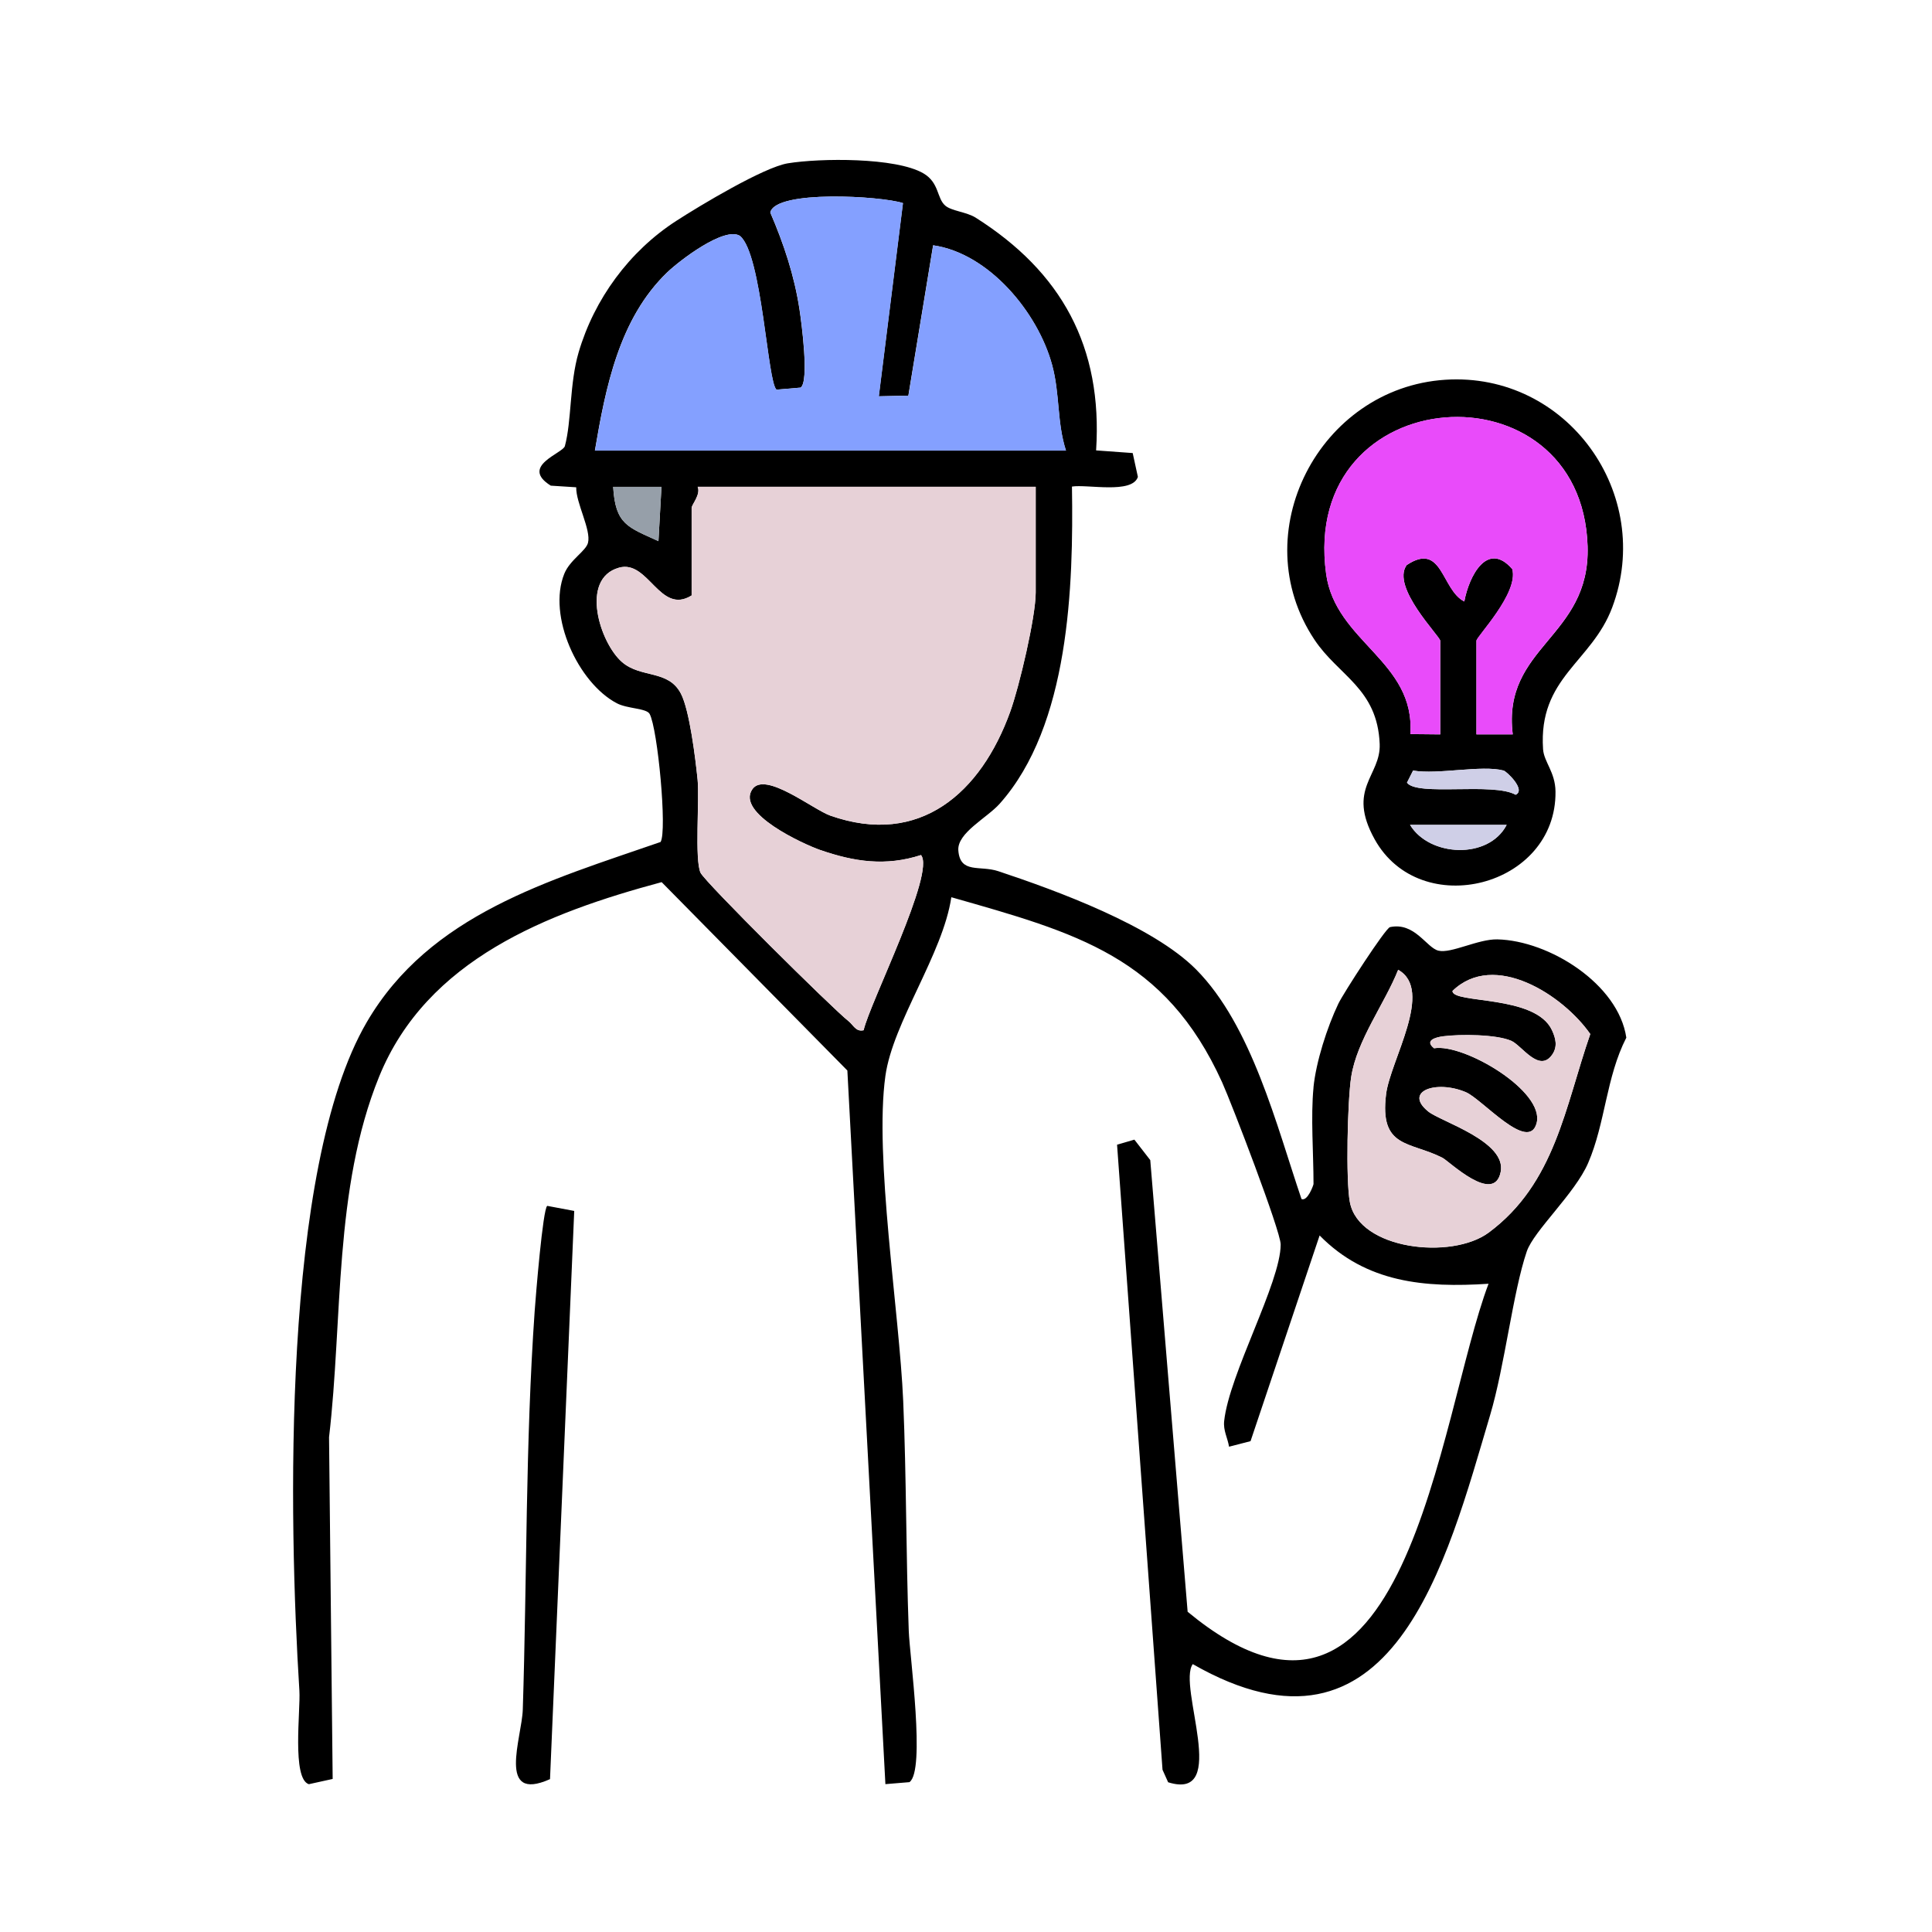 <?xml version="1.0" encoding="UTF-8"?><svg id="Layer_1" xmlns="http://www.w3.org/2000/svg" viewBox="0 0 320 320"><defs><style>.cls-1{fill:#cfcfe7;}.cls-2{fill:#969fa9;}.cls-3{fill:#e7d1d7;}.cls-4{fill:#e94bfa;}.cls-5{fill:#84a0ff;}</style></defs><path d="M217.55,180.13c.42-4.25,2.26-9.98,4.12-13.88.81-1.7,7.81-12.53,8.56-12.69,4.1-.87,6.05,3.43,8.02,3.9,2.1.51,6.57-1.94,9.76-1.87,8.57.2,20.05,7.38,21.36,16.28-3.35,6.53-3.46,14.12-6.32,20.75-2.17,5.05-9,11.23-10.17,14.66-2.3,6.76-3.64,18.95-6.07,27.11-7.21,24.27-16.1,60.22-49.25,41.24-2.61,3.59,6.25,22.8-4.08,19.57l-.93-2.07-7.53-103.53,2.87-.84,2.63,3.39,6.19,74.81c36.3,30.04,41.47-32.22,49.84-54.33-10.56.69-20.28-.15-27.98-8l-11.44,34.07-3.56.92c-.24-1.47-.98-2.67-.81-4.25.83-7.79,9.36-22.92,9.36-29.25,0-2.21-8.13-23.39-9.7-26.86-9.45-20.83-24.13-24.75-44.85-30.65-1.4,9.42-9.68,20.71-10.92,29.59-1.87,13.38,2.32,39.19,2.95,53.87.54,12.69.45,25.39.92,38.08.15,4.12,2.81,23.15.11,25.03l-3.98.33-6.3-118.2-30.76-31.2c-18.89,5.08-38.89,12.77-46.8,32.23-7.54,18.55-6,40.22-8.29,59.71l.6,56.6-3.95.87c-2.83-.93-1.36-12.24-1.56-15.46-1.77-28.14-2.98-86.54,11.16-110.76,10.45-17.9,30.2-23.44,48.66-29.84,1.12-1.75-.47-18.76-1.81-21.21-.52-.96-3.68-.84-5.44-1.77-6.4-3.37-11.53-14.45-8.69-21.46.94-2.31,3.57-3.74,3.92-5.11.55-2.15-2.01-6.61-1.95-9.2l-4.21-.27c-5.19-3.23,2-5.35,2.33-6.55,1.13-4.19.76-10.32,2.27-15.5,2.59-8.85,8.41-16.79,16.19-21.81,3.91-2.53,14.48-8.88,18.47-9.53,5.3-.87,17.88-1.01,22.45,1.66,2.67,1.56,2.19,4.13,3.64,5.36,1.04.88,3.53,1.04,5.02,1.98,14.21,8.99,21.06,21.37,19.95,38.55l6.06.44.86,3.95c-.94,2.87-8.39,1.19-10.92,1.6.26,16.49-.41,39.56-11.97,52.53-2.1,2.36-7.07,4.83-6.85,7.74.3,3.92,3.57,2.42,6.63,3.44,9.71,3.23,25.55,9.03,32.74,16.26,9.23,9.29,13.36,25.95,17.47,38.04,1.01.43,1.99-2.33,1.99-2.49,0-5.06-.48-11.13,0-16ZM98.55,74.63h78c-1.51-4.64-.98-9.36-2.3-14.2-2.36-8.7-10.48-18.48-19.7-19.8l-4.1,24.9-4.9.11,4-32c-3.51-1.17-21.14-2.24-21.97,1.56,2.23,5.19,3.99,10.44,4.84,16.06.33,2.19,1.64,11.94.18,12.94l-3.98.34c-1.51-1-2.39-22.47-6.07-25.47-2.56-1.61-10,4.08-12.04,6.04-7.97,7.67-10.21,19.07-11.98,29.52ZM109.56,80.63h-8c.37,6.27,2.43,6.67,7.5,9l.5-9ZM171.55,80.63h-56c.55,1.28-1,2.96-1,3.5v14.5c-5.28,3.3-7.14-5.97-12.03-4.6-6.52,1.82-3.16,12.46.5,15.63,3.14,2.72,7.67,1.21,9.76,5.24,1.44,2.77,2.41,10.79,2.76,14.24.33,3.26-.52,13.27.49,15.42.74,1.57,21.89,22.53,24.51,24.58.79.62,1.21,1.82,2.5,1.5,1.03-4.54,11.94-26.12,9.5-29.01-5.85,1.89-11.01,1.12-16.67-.83-2.73-.94-14.06-6.11-11.25-10.09,2.13-3.02,10.03,3.38,12.94,4.4,14.83,5.19,24.92-3.83,29.75-17.2,1.5-4.15,4.23-15.72,4.23-19.77v-17.5ZM237.55,173.63c4.92-.81,18.38,7.11,16.96,12.41-1.33,4.96-9.02-3.99-11.72-5.13-4.91-2.08-10.39-.15-6.21,3.21,2.06,1.66,13,4.93,11.98,10-1.1,5.48-8.54-1.77-9.64-2.34-5.4-2.77-10.47-1.5-9.34-10.55.7-5.61,8-17.22,2-20.59-2.24,5.64-6.83,11.63-7.78,17.74-.61,3.94-.91,17.07-.22,20.74,1.5,7.9,16.87,9.59,23,5.04,11.02-8.18,12.64-20.87,16.82-32.88-4.51-6.47-15.92-13.85-22.82-7.14-.04,2.17,13.74.56,16.48,6.51.62,1.34.95,2.7.04,4.03-2.16,3.12-5.04-1.53-6.79-2.28-2.5-1.09-8.47-1.11-11.27-.75-1.37.18-3.12.73-1.49,2Z"/><path d="M239.37,62.9c20.21-1.32,34.7,18.96,27.66,37.72-3.41,9.1-12.25,11.59-11.45,23.47.14,2.11,2.03,3.79,2.06,7.03.16,15.8-22.4,21.53-29.96,7.88-4.67-8.43,1.05-10.47.84-15.77-.37-9.22-6.82-11.28-10.8-17.27-11.72-17.58.77-41.7,21.65-43.06ZM238.55,121.63v-15.5c0-.71-8.2-8.88-5.56-12.53,5.94-3.97,5.74,4.11,9.55,6.03.75-4.14,3.79-10.16,7.94-5.37,1.12,3.97-5.93,11.2-5.93,11.87v15.5h6.01c-1.79-14.62,12.86-15.96,12.4-31.14-.93-30.7-47.71-27.73-43.31,4.56,1.54,11.31,14.79,14.43,13.95,26.54l4.96.05ZM249.05,127.63c-3.61-.97-10.87.71-15,0l-1.01,2c1.66,2.32,14.31-.09,18,2.01,1.76-.82-1.52-3.89-1.99-4.01ZM249.55,136.63h-16c3.2,5.29,12.99,5.78,16,0Z"/><path d="M90.64,199.73l4.47.84-4.01,94.11c-8.88,3.97-4.66-6.87-4.51-11.51.7-22,.43-44.03,1.97-66.03.18-2.5,1.35-16.92,2.08-17.41Z"/><path class="cls-3" d="M171.55,80.63v17.5c0,4.05-2.72,15.62-4.23,19.77-4.84,13.38-14.92,22.39-29.75,17.2-2.92-1.02-10.81-7.42-12.94-4.4-2.81,3.98,8.52,9.15,11.25,10.09,5.66,1.95,10.81,2.72,16.67.83,2.44,2.89-8.47,24.47-9.5,29.01-1.28.31-1.7-.88-2.5-1.5-2.62-2.05-23.77-23-24.51-24.58-1.01-2.15-.16-12.16-.49-15.42-.35-3.45-1.32-11.47-2.76-14.24-2.09-4.03-6.63-2.52-9.76-5.24-3.66-3.18-7.02-13.81-.5-15.63,4.89-1.37,6.75,7.9,12.03,4.6v-14.5c0-.54,1.55-2.22,1-3.5h56Z"/><path class="cls-5" d="M98.55,74.63c1.77-10.45,4-21.85,11.98-29.52,2.04-1.96,9.47-7.65,12.04-6.04,3.68,3,4.56,24.47,6.07,25.47l3.98-.34c1.45-1.01.15-10.75-.18-12.94-.86-5.62-2.61-10.87-4.84-16.06.83-3.8,18.46-2.73,21.97-1.56l-4,32,4.9-.11,4.1-24.9c9.22,1.32,17.34,11.1,19.7,19.8,1.32,4.85.79,9.56,2.3,14.2h-78Z"/><path class="cls-3" d="M237.55,173.63c-1.64-1.27.11-1.82,1.49-2,2.8-.36,8.77-.33,11.27.75,1.74.76,4.63,5.4,6.79,2.28.92-1.32.58-2.69-.04-4.03-2.74-5.95-16.52-4.34-16.48-6.51,6.9-6.7,18.31.67,22.82,7.14-4.18,12.01-5.8,24.7-16.82,32.88-6.13,4.55-21.5,2.86-23-5.04-.7-3.67-.4-16.8.22-20.74.95-6.11,5.53-12.1,7.78-17.74,6,3.37-1.3,14.98-2,20.59-1.13,9.05,3.95,7.79,9.34,10.55,1.1.56,8.54,7.82,9.64,2.34,1.02-5.07-9.92-8.34-11.98-10-4.17-3.36,1.3-5.29,6.21-3.21,2.7,1.14,10.39,10.09,11.72,5.13,1.42-5.29-12.04-13.22-16.96-12.41Z"/><path class="cls-2" d="M109.56,80.63l-.5,9c-5.08-2.33-7.13-2.72-7.5-8.99h8Z"/><path class="cls-4" d="M238.55,121.63l-4.96-.05c.84-12.11-12.41-15.23-13.95-26.54-4.39-32.29,42.38-35.26,43.31-4.56.46,15.18-14.19,16.52-12.4,31.15h-6.01v-15.51c0-.68,7.04-7.9,5.93-11.87-4.14-4.79-7.18,1.23-7.94,5.37-3.82-1.92-3.61-10-9.55-6.03-2.64,3.65,5.56,11.83,5.56,12.53v15.5Z"/><path class="cls-1" d="M249.05,127.63c.47.13,3.74,3.2,1.99,4.01-3.69-2.11-16.34.3-18-2.01l1.01-2c4.13.71,11.39-.97,15,0Z"/><path class="cls-1" d="M249.55,136.63c-3.01,5.78-12.8,5.29-16,0h16Z"/></svg>